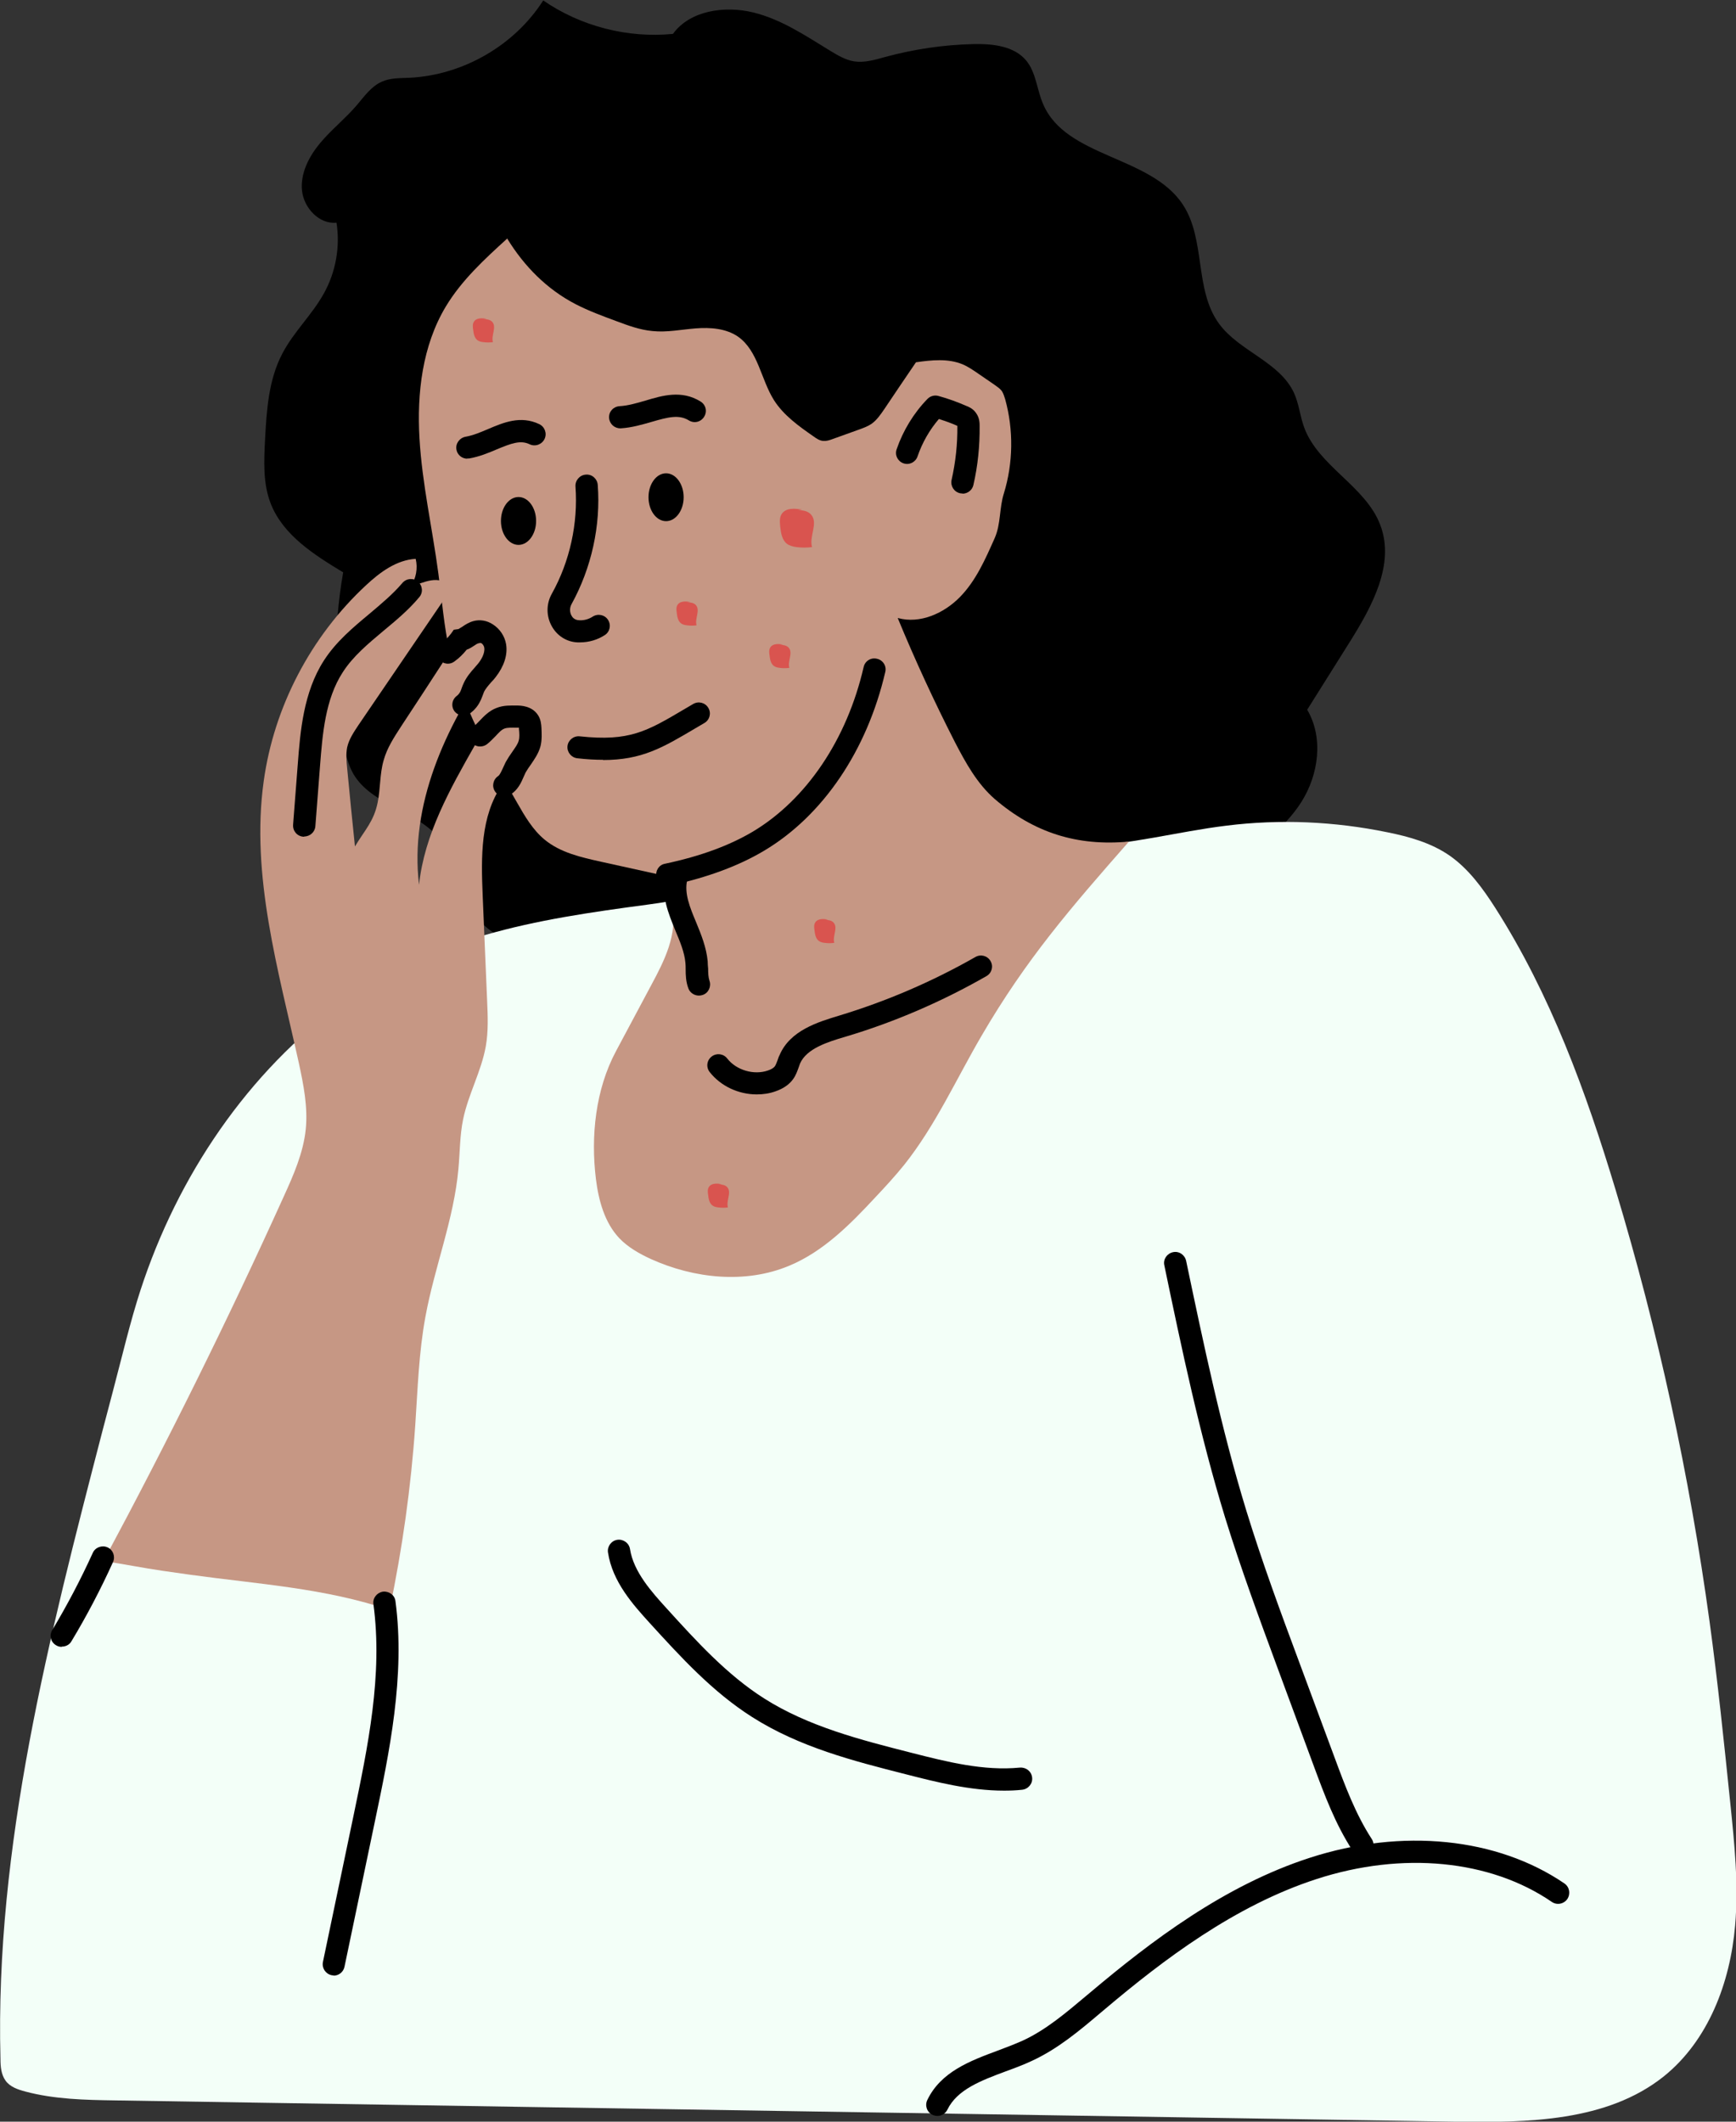 <svg width="108" height="132" viewBox="0 0 108 132" fill="none" xmlns="http://www.w3.org/2000/svg">
<rect x="0" y="0" width="108" height="132" fill="#333333" stroke="none"/>
<g clip-path="url(#clip0_11603_4616)">
<path d="M34.654 58.755C32.688 59.265 30.431 58.369 29.351 56.646C28.479 55.24 28.354 53.434 27.316 52.152C25.89 50.415 23.121 50.084 21.986 48.154C21.64 47.547 21.488 46.858 21.363 46.169C20.754 42.681 20.74 39.097 21.349 35.609C19.549 34.52 17.625 33.306 16.85 31.349C16.351 30.094 16.421 28.688 16.49 27.337C16.587 25.504 16.711 23.615 17.57 21.988C18.276 20.637 19.425 19.576 20.159 18.238C20.892 16.915 21.169 15.344 20.934 13.855C19.854 13.965 18.899 12.931 18.788 11.856C18.677 10.78 19.231 9.719 19.923 8.892C20.615 8.065 21.488 7.375 22.194 6.548C22.664 5.997 23.093 5.376 23.744 5.087C24.284 4.839 24.893 4.866 25.475 4.839C28.811 4.673 32.009 2.826 33.795 0.027C36.135 1.64 39.042 2.385 41.867 2.109C42.919 0.648 45.092 0.344 46.85 0.772C48.609 1.199 50.132 2.233 51.668 3.171C52.125 3.446 52.61 3.736 53.136 3.818C53.786 3.915 54.437 3.722 55.074 3.543C56.86 3.06 58.701 2.785 60.543 2.743C61.747 2.716 63.09 2.853 63.851 3.777C64.46 4.522 64.502 5.569 64.89 6.465C66.302 9.815 71.576 9.677 73.584 12.724C75.024 14.902 74.29 18.032 75.841 20.141C77.1 21.864 79.62 22.512 80.506 24.456C80.811 25.131 80.88 25.89 81.129 26.579C82.015 29.019 84.978 30.246 85.878 32.686C86.791 35.112 85.352 37.732 83.981 39.924C83.095 41.33 82.209 42.75 81.323 44.156C82.347 45.893 82.043 48.181 80.963 49.891C79.883 51.6 78.166 52.8 76.38 53.751C69.943 57.184 62.384 57.845 55.088 57.57C52.513 57.473 49.938 57.266 47.39 56.894C46.837 56.812 46.269 56.729 45.715 56.729C45.106 56.729 44.497 56.839 43.902 56.949C40.662 57.528 37.824 57.956 34.626 58.783L34.654 58.755Z" fill="black"/>
<path d="M20.878 62.725C14.939 67.247 10.703 73.823 8.529 80.936C8.197 82.026 7.906 83.129 7.629 84.218C7.214 85.831 6.798 87.43 6.369 89.043C3.047 101.863 -0.318 114.864 0.029 128.098C0.029 128.567 0.07 129.063 0.347 129.449C0.624 129.835 1.108 130.001 1.579 130.125C3.393 130.607 5.276 130.648 7.158 130.676C34.944 131.117 62.73 131.558 90.515 131.999C95.043 132.068 99.971 131.999 103.501 129.187C106.284 126.954 107.641 123.342 107.945 119.799C108.167 117.249 107.904 114.698 107.641 112.148C107.253 108.384 106.866 104.621 106.353 100.871C105.107 91.786 103.155 82.798 100.511 74.03C98.67 67.923 96.455 61.857 93.021 56.48C92.246 55.267 91.374 54.068 90.197 53.241C89.048 52.441 87.677 52.055 86.307 51.779C83.026 51.104 79.634 50.952 76.311 51.366C73.251 51.738 70.247 52.579 67.16 52.648C64.959 52.689 62.771 52.344 60.57 52.262C53.371 52 47.279 55.364 40.343 56.273C33.186 57.225 26.859 58.231 20.933 62.739L20.878 62.725Z" fill="#F3FFF8"/>
<path d="M31.565 14.833C30.153 16.115 28.713 17.439 27.73 19.079C26.277 21.505 25.931 24.456 26.097 27.282C26.263 30.108 26.9 32.879 27.273 35.691C27.495 37.332 27.62 38.972 27.98 40.585C28.727 43.935 30.458 46.968 32.175 49.946C32.645 50.773 33.144 51.628 33.877 52.234C34.86 53.047 36.148 53.337 37.394 53.613C38.889 53.944 40.398 54.275 41.893 54.605C41.409 55.047 41.685 55.819 41.81 56.466C42.156 58.121 41.339 59.761 40.536 61.25C39.803 62.629 39.055 64.021 38.321 65.4C37.048 67.785 36.743 70.68 37.075 73.368C37.242 74.691 37.615 76.07 38.529 77.035C39.069 77.6 39.775 78 40.495 78.331C43.181 79.544 46.379 79.889 49.106 78.744C51.224 77.862 52.886 76.18 54.45 74.498C55.073 73.837 55.682 73.175 56.25 72.472C58.202 70.018 59.489 67.137 61.068 64.435C63.85 59.665 66.592 56.508 70.233 52.358C67.021 52.661 64.321 51.807 61.885 49.711C60.791 48.76 60.071 47.45 59.406 46.168C58.119 43.645 56.928 41.068 55.848 38.448C57.233 38.834 58.728 38.159 59.725 37.139C60.722 36.118 61.303 34.781 61.885 33.471C62.272 32.589 62.161 31.624 62.452 30.701C63.034 28.812 63.061 26.744 62.535 24.842C62.48 24.662 62.424 24.483 62.328 24.331C62.217 24.18 62.051 24.07 61.898 23.959C61.552 23.725 61.22 23.491 60.874 23.256C60.555 23.036 60.237 22.815 59.877 22.663C58.977 22.291 57.953 22.401 56.984 22.539C56.333 23.504 55.668 24.469 55.018 25.448C54.782 25.793 54.547 26.137 54.215 26.372C53.993 26.523 53.73 26.62 53.467 26.716C52.9 26.923 52.346 27.116 51.778 27.323C51.598 27.392 51.404 27.447 51.224 27.433C50.989 27.419 50.795 27.282 50.601 27.144C49.688 26.51 48.746 25.834 48.151 24.897C47.334 23.601 47.168 21.823 45.908 20.94C45.16 20.43 44.191 20.361 43.291 20.43C42.392 20.499 41.492 20.692 40.592 20.596C39.816 20.527 39.069 20.251 38.335 19.975C37.477 19.658 36.618 19.341 35.816 18.927C34.03 18.004 32.617 16.57 31.565 14.861V14.833Z" fill="#C69784"/>
<path d="M84.742 115.47C84.52 115.47 84.299 115.36 84.16 115.153C83.067 113.485 82.388 111.638 81.724 109.846L79.508 103.849C78.373 100.774 77.196 97.59 76.213 94.405C74.635 89.249 73.514 83.9 72.434 78.717C72.351 78.345 72.6 77.986 72.974 77.904C73.348 77.821 73.708 78.069 73.791 78.441C74.871 83.583 75.978 88.905 77.543 94.006C78.512 97.162 79.675 100.32 80.81 103.366L83.039 109.377C83.676 111.1 84.34 112.878 85.337 114.409C85.545 114.726 85.462 115.153 85.129 115.36C85.019 115.429 84.88 115.47 84.755 115.47H84.742Z" fill="black"/>
<path d="M43.472 61.94C43.195 61.94 42.919 61.761 42.822 61.485C42.669 61.072 42.656 60.658 42.656 60.3C42.656 60.175 42.656 60.038 42.642 59.913C42.586 59.252 42.309 58.59 42.019 57.901C41.576 56.812 41.105 55.695 41.41 54.441C41.493 54.068 41.866 53.848 42.24 53.93C42.614 54.013 42.836 54.385 42.752 54.758C42.559 55.571 42.919 56.453 43.306 57.377C43.625 58.149 43.943 58.935 44.026 59.803C44.026 59.955 44.04 60.106 44.054 60.258C44.054 60.534 44.068 60.81 44.137 61.016C44.261 61.375 44.081 61.775 43.721 61.899C43.639 61.926 43.569 61.94 43.486 61.94H43.472Z" fill="black"/>
<path d="M58.314 131.641C58.217 131.641 58.106 131.613 58.01 131.572C57.663 131.407 57.525 130.993 57.691 130.648C58.536 128.898 60.335 128.222 62.08 127.574C62.606 127.381 63.132 127.174 63.63 126.954C65.07 126.292 66.344 125.203 67.576 124.169L67.839 123.949C71.605 120.778 76.16 117.304 81.49 115.58C87.235 113.719 93.147 114.326 97.328 117.18C97.646 117.4 97.715 117.828 97.508 118.145C97.286 118.462 96.857 118.544 96.538 118.324C92.717 115.705 87.249 115.167 81.905 116.904C76.81 118.558 72.38 121.922 68.725 125.01L68.462 125.231C67.161 126.333 65.818 127.464 64.212 128.208C63.686 128.457 63.132 128.663 62.564 128.87C61.014 129.449 59.546 130.001 58.937 131.255C58.813 131.503 58.577 131.641 58.314 131.641Z" fill="black"/>
<path d="M62.467 111.404C60.335 111.404 58.23 110.866 56.348 110.384C53.094 109.557 49.744 108.702 46.795 106.827C44.317 105.255 42.337 103.077 40.426 100.982C39.388 99.838 38.101 98.418 37.824 96.584C37.768 96.212 38.031 95.853 38.405 95.798C38.779 95.743 39.139 96.005 39.194 96.377C39.416 97.797 40.551 99.052 41.465 100.058C43.306 102.085 45.217 104.194 47.542 105.669C50.298 107.42 53.551 108.247 56.694 109.047C58.909 109.612 61.193 110.191 63.45 109.97C63.837 109.943 64.17 110.205 64.211 110.591C64.253 110.963 63.976 111.307 63.588 111.349C63.214 111.39 62.841 111.404 62.467 111.404Z" fill="black"/>
<path d="M24.241 100.127C25.03 96.349 25.57 92.517 25.834 88.67C25.986 86.41 26.055 84.135 26.47 81.902C27.038 78.814 28.242 75.836 28.519 72.72C28.616 71.7 28.602 70.652 28.81 69.646C29.128 68.088 29.945 66.654 30.222 65.097C30.388 64.159 30.347 63.208 30.305 62.257C30.208 60.078 30.125 57.9 30.028 55.708C29.931 53.337 29.876 50.787 31.233 48.829C31.69 48.167 32.299 47.602 32.59 46.858C32.88 46.113 32.728 45.093 31.994 44.776C31.011 44.349 30.084 45.438 29.544 46.361C27.993 49.091 26.401 51.917 26.069 55.047C25.474 50.111 27.689 45.231 30.554 41.178C30.707 40.957 30.873 40.737 30.901 40.475C31.011 39.73 30.028 39.207 29.308 39.441C28.588 39.675 28.118 40.351 27.703 40.985C26.789 42.391 25.875 43.797 24.947 45.203C24.518 45.865 24.075 46.541 23.868 47.299C23.618 48.154 23.674 49.064 23.494 49.932C23.258 51.104 22.691 51.642 22.082 52.662C21.916 51.035 21.749 49.422 21.597 47.795C21.556 47.368 21.514 46.927 21.597 46.499C21.708 45.989 22.012 45.548 22.303 45.107C24.255 42.253 26.193 39.386 28.145 36.532C27.246 35.691 26.387 36.257 25.543 36.491C25.889 35.995 26 35.347 25.861 34.768C24.671 34.837 23.646 35.595 22.774 36.408C19.34 39.593 17.042 43.977 16.405 48.609C15.589 54.481 17.319 60.354 18.593 66.144C18.884 67.495 19.16 68.874 19.022 70.252C18.87 71.728 18.261 73.106 17.651 74.443C14.177 82.122 10.425 89.691 6.438 97.121C7.67 97.3 8.888 97.549 10.12 97.728C10.702 97.811 11.283 97.893 11.864 97.976C16.046 98.555 20.254 98.803 24.241 100.168V100.127Z" fill="#C69784"/>
<path d="M18.927 52.055C18.927 52.055 18.885 52.055 18.871 52.055C18.483 52.027 18.207 51.697 18.234 51.31L18.525 47.547C18.677 45.548 18.871 43.066 20.159 41.081C20.906 39.923 21.959 39.041 22.969 38.2C23.717 37.566 24.437 36.973 25.032 36.27C25.281 35.981 25.71 35.939 26.001 36.187C26.292 36.435 26.333 36.863 26.084 37.152C25.42 37.952 24.617 38.614 23.855 39.248C22.886 40.061 21.959 40.833 21.322 41.826C20.228 43.508 20.062 45.7 19.91 47.643L19.619 51.407C19.591 51.765 19.287 52.041 18.927 52.041V52.055Z" fill="black"/>
<path d="M49.91 31.708C49.453 31.625 48.899 31.584 48.636 31.97C48.484 32.19 48.512 32.493 48.539 32.769C48.581 33.155 48.65 33.596 48.955 33.831C49.121 33.955 49.342 34.01 49.55 34.037C49.868 34.079 50.201 34.079 50.519 34.037C50.325 33.376 50.907 32.562 50.477 32.038C50.173 31.666 49.592 31.721 49.121 31.818" fill="#D9544F"/>
<path d="M30.279 19.838C30.002 19.782 29.642 19.769 29.49 20.003C29.393 20.141 29.407 20.334 29.434 20.499C29.462 20.747 29.504 21.009 29.698 21.161C29.808 21.244 29.933 21.271 30.071 21.285C30.265 21.313 30.473 21.313 30.667 21.285C30.542 20.872 30.902 20.375 30.639 20.044C30.445 19.81 30.099 19.851 29.794 19.907" fill="#D9544F"/>
<path d="M42.947 37.456C42.67 37.401 42.31 37.387 42.158 37.621C42.061 37.759 42.075 37.952 42.102 38.117C42.13 38.366 42.172 38.627 42.365 38.779C42.476 38.862 42.601 38.889 42.739 38.903C42.933 38.931 43.141 38.931 43.335 38.903C43.21 38.49 43.57 37.993 43.307 37.663C43.113 37.428 42.767 37.469 42.462 37.525" fill="#D9544F"/>
<path d="M48.718 40.103C48.441 40.048 48.082 40.034 47.929 40.269C47.832 40.407 47.846 40.599 47.874 40.765C47.902 41.013 47.943 41.275 48.137 41.427C48.248 41.509 48.372 41.537 48.511 41.551C48.705 41.578 48.912 41.578 49.106 41.551C48.981 41.137 49.341 40.641 49.078 40.31C48.885 40.076 48.538 40.117 48.234 40.172" fill="#D9544F"/>
<path d="M51.515 57.212C51.238 57.156 50.879 57.143 50.726 57.377C50.629 57.515 50.643 57.708 50.671 57.873C50.699 58.121 50.74 58.383 50.934 58.535C51.045 58.618 51.169 58.645 51.308 58.659C51.502 58.687 51.709 58.687 51.903 58.659C51.778 58.245 52.138 57.749 51.875 57.418C51.681 57.184 51.335 57.225 51.031 57.281" fill="#D9544F"/>
<path d="M44.898 73.671C44.621 73.616 44.261 73.603 44.109 73.837C44.012 73.975 44.026 74.168 44.054 74.333C44.081 74.581 44.123 74.843 44.317 74.995C44.427 75.078 44.552 75.105 44.69 75.119C44.884 75.147 45.092 75.147 45.286 75.119C45.161 74.706 45.521 74.209 45.258 73.878C45.064 73.644 44.718 73.685 44.414 73.74" fill="#D9544F"/>
<path d="M59.878 30.701C59.878 30.701 59.781 30.701 59.726 30.687C59.352 30.604 59.117 30.232 59.2 29.86C59.449 28.757 59.573 27.626 59.559 26.496C59.2 26.33 58.798 26.192 58.41 26.068C57.829 26.744 57.372 27.544 57.081 28.398C56.957 28.757 56.569 28.95 56.209 28.826C55.849 28.701 55.655 28.316 55.78 27.957C56.181 26.785 56.846 25.696 57.704 24.814C57.884 24.635 58.147 24.566 58.383 24.635C58.992 24.8 59.587 25.021 60.155 25.269C60.293 25.324 60.542 25.434 60.722 25.696C60.944 26 60.944 26.33 60.944 26.496C60.958 27.736 60.833 28.977 60.556 30.177C60.487 30.494 60.196 30.714 59.878 30.714V30.701Z" fill="black"/>
<path d="M37.52 47.271C37.035 47.271 36.509 47.244 35.914 47.175C35.54 47.133 35.263 46.789 35.305 46.416C35.346 46.044 35.693 45.769 36.066 45.81C39.154 46.141 40.233 45.507 42.587 44.114L43.127 43.797C43.459 43.604 43.875 43.714 44.068 44.045C44.262 44.376 44.151 44.79 43.819 44.983L43.279 45.3C41.23 46.513 39.943 47.285 37.506 47.285L37.52 47.271Z" fill="black"/>
<path d="M36.079 39.965C36.079 39.965 35.982 39.965 35.926 39.965C35.262 39.938 34.667 39.565 34.334 38.972C33.974 38.338 33.974 37.566 34.334 36.932C35.456 34.919 35.968 32.548 35.802 30.274C35.774 29.888 36.065 29.557 36.439 29.529C36.826 29.488 37.159 29.791 37.186 30.163C37.38 32.7 36.799 35.333 35.553 37.594C35.414 37.856 35.456 38.118 35.553 38.297C35.608 38.407 35.746 38.573 36.01 38.587C36.328 38.614 36.633 38.518 36.868 38.366C37.186 38.159 37.615 38.242 37.823 38.559C38.031 38.876 37.948 39.303 37.629 39.51C37.186 39.8 36.646 39.965 36.079 39.965Z" fill="black"/>
<path d="M38.585 26.648C38.225 26.648 37.92 26.372 37.892 26C37.865 25.614 38.156 25.297 38.543 25.27C39.069 25.242 39.623 25.077 40.149 24.925C41.201 24.608 42.406 24.249 43.583 24.98C43.915 25.187 44.012 25.6 43.804 25.931C43.596 26.262 43.181 26.359 42.849 26.152C42.24 25.78 41.575 25.945 40.537 26.248C39.955 26.414 39.305 26.607 38.626 26.648C38.612 26.648 38.599 26.648 38.585 26.648Z" fill="black"/>
<path d="M41.438 32.424C42.041 32.424 42.531 31.758 42.531 30.935C42.531 30.113 42.041 29.446 41.438 29.446C40.833 29.446 40.344 30.113 40.344 30.935C40.344 31.758 40.833 32.424 41.438 32.424Z" fill="black"/>
<path d="M29.074 28.537C28.742 28.537 28.451 28.302 28.396 27.971C28.327 27.599 28.59 27.241 28.963 27.172C29.434 27.089 29.891 26.896 30.376 26.689C31.317 26.29 32.383 25.835 33.546 26.386C33.892 26.552 34.044 26.965 33.878 27.31C33.712 27.654 33.297 27.806 32.951 27.641C32.383 27.365 31.802 27.585 30.902 27.958C30.389 28.178 29.822 28.413 29.185 28.523C29.143 28.523 29.102 28.523 29.06 28.523L29.074 28.537Z" fill="black"/>
<path d="M32.258 33.9C32.862 33.9 33.352 33.233 33.352 32.411C33.352 31.588 32.862 30.922 32.258 30.922C31.654 30.922 31.164 31.588 31.164 32.411C31.164 33.233 31.654 33.9 32.258 33.9Z" fill="black"/>
<path d="M41.519 55.102C41.201 55.102 40.91 54.882 40.841 54.551C40.758 54.179 40.993 53.806 41.367 53.738C43.582 53.269 45.368 52.607 46.836 51.739C50.172 49.74 52.692 46.004 53.73 41.496C53.813 41.123 54.187 40.889 54.561 40.986C54.934 41.068 55.17 41.441 55.073 41.813C53.938 46.693 51.197 50.746 47.542 52.924C45.95 53.875 44.011 54.592 41.658 55.102C41.602 55.102 41.561 55.116 41.505 55.116L41.519 55.102Z" fill="black"/>
<path d="M47.071 68.088C45.95 68.088 44.842 67.578 44.15 66.696C43.914 66.393 43.97 65.966 44.274 65.731C44.579 65.497 45.008 65.552 45.243 65.855C45.811 66.586 46.905 66.903 47.777 66.6C47.985 66.531 48.137 66.434 48.206 66.338C48.261 66.255 48.317 66.117 48.372 65.966C48.414 65.855 48.441 65.745 48.497 65.648C49.148 64.104 50.906 63.581 52.179 63.194C55.142 62.298 57.994 61.072 60.68 59.541C61.012 59.348 61.428 59.459 61.621 59.789C61.815 60.12 61.704 60.534 61.372 60.727C58.603 62.312 55.641 63.594 52.581 64.504C51.501 64.821 50.172 65.235 49.77 66.172C49.743 66.241 49.715 66.324 49.687 66.407C49.604 66.627 49.521 66.889 49.341 67.137C49.106 67.468 48.732 67.73 48.248 67.895C47.874 68.033 47.472 68.088 47.085 68.088H47.071Z" fill="black"/>
<path d="M20.767 122.901C20.767 122.901 20.67 122.901 20.628 122.887C20.254 122.804 20.019 122.446 20.088 122.074L21.985 113.003C22.885 108.674 23.826 104.207 23.231 99.796C23.175 99.424 23.452 99.079 23.826 99.024C24.214 98.983 24.56 99.244 24.602 99.617C25.224 104.262 24.214 109.06 23.328 113.292L21.431 122.363C21.362 122.694 21.071 122.915 20.753 122.915L20.767 122.901Z" fill="black"/>
<path d="M3.835 102.457C3.711 102.457 3.6 102.429 3.489 102.36C3.157 102.167 3.046 101.74 3.254 101.409C4.181 99.865 5.026 98.252 5.773 96.611C5.926 96.267 6.341 96.115 6.687 96.267C7.033 96.418 7.185 96.832 7.033 97.177C6.272 98.859 5.4 100.527 4.444 102.112C4.32 102.333 4.084 102.443 3.849 102.443L3.835 102.457Z" fill="black"/>
<path d="M28.84 44.528C28.632 44.528 28.424 44.432 28.286 44.266C28.05 43.963 28.106 43.536 28.41 43.301C28.507 43.232 28.576 43.136 28.632 43.039C28.673 42.957 28.701 42.874 28.729 42.791C28.77 42.681 28.812 42.571 28.867 42.46C29.047 42.088 29.296 41.799 29.518 41.55C29.601 41.454 29.67 41.371 29.753 41.275C29.919 41.068 30.182 40.654 30.127 40.296C30.113 40.186 30.03 40.062 29.933 40.007C29.767 39.993 29.656 40.062 29.559 40.131C29.407 40.227 29.241 40.351 29.033 40.42C28.812 40.696 28.563 40.944 28.272 41.151C27.967 41.385 27.538 41.316 27.303 41.013C27.067 40.71 27.137 40.282 27.441 40.048C27.677 39.869 27.884 39.648 28.064 39.414L28.23 39.179L28.521 39.138C28.521 39.138 28.687 39.041 28.77 38.986C28.95 38.862 29.158 38.724 29.449 38.642C29.85 38.531 30.293 38.6 30.667 38.849C31.096 39.124 31.401 39.579 31.484 40.075C31.595 40.737 31.359 41.454 30.833 42.13C30.75 42.24 30.653 42.35 30.556 42.447C30.376 42.653 30.21 42.846 30.113 43.039C30.085 43.108 30.058 43.191 30.03 43.26C29.975 43.398 29.933 43.522 29.864 43.646C29.726 43.935 29.504 44.184 29.255 44.377C29.13 44.473 28.978 44.514 28.826 44.514L28.84 44.528Z" fill="black"/>
<path d="M31.372 49.546C31.15 49.546 30.915 49.436 30.79 49.229C30.583 48.912 30.68 48.485 30.998 48.278C31.095 48.209 31.192 47.989 31.289 47.782C31.344 47.658 31.399 47.534 31.455 47.423C31.579 47.203 31.718 46.982 31.87 46.775C32.05 46.513 32.216 46.293 32.272 46.072C32.327 45.879 32.313 45.617 32.285 45.355C32.285 45.328 32.285 45.3 32.285 45.273C32.258 45.273 32.189 45.273 32.092 45.273C31.829 45.273 31.566 45.259 31.386 45.328C31.192 45.397 31.026 45.59 30.818 45.81C30.652 45.976 30.486 46.155 30.306 46.293C30.001 46.527 29.572 46.486 29.337 46.183C29.101 45.879 29.143 45.452 29.447 45.218C29.586 45.107 29.697 44.983 29.821 44.859C30.098 44.57 30.416 44.225 30.887 44.046C31.33 43.867 31.787 43.894 32.147 43.894C32.424 43.894 33.075 43.922 33.448 44.459C33.656 44.749 33.67 45.08 33.684 45.273C33.698 45.604 33.725 46.017 33.628 46.417C33.504 46.886 33.241 47.244 33.019 47.575C32.908 47.727 32.798 47.892 32.701 48.057C32.659 48.14 32.618 48.237 32.576 48.333C32.424 48.692 32.216 49.147 31.759 49.436C31.649 49.505 31.51 49.546 31.386 49.546H31.372Z" fill="black"/>
</g>
<defs>
<clipPath id="clip0_11603_4616">
<rect width="108" height="132" fill="white"/>
</clipPath>
</defs>
</svg>
